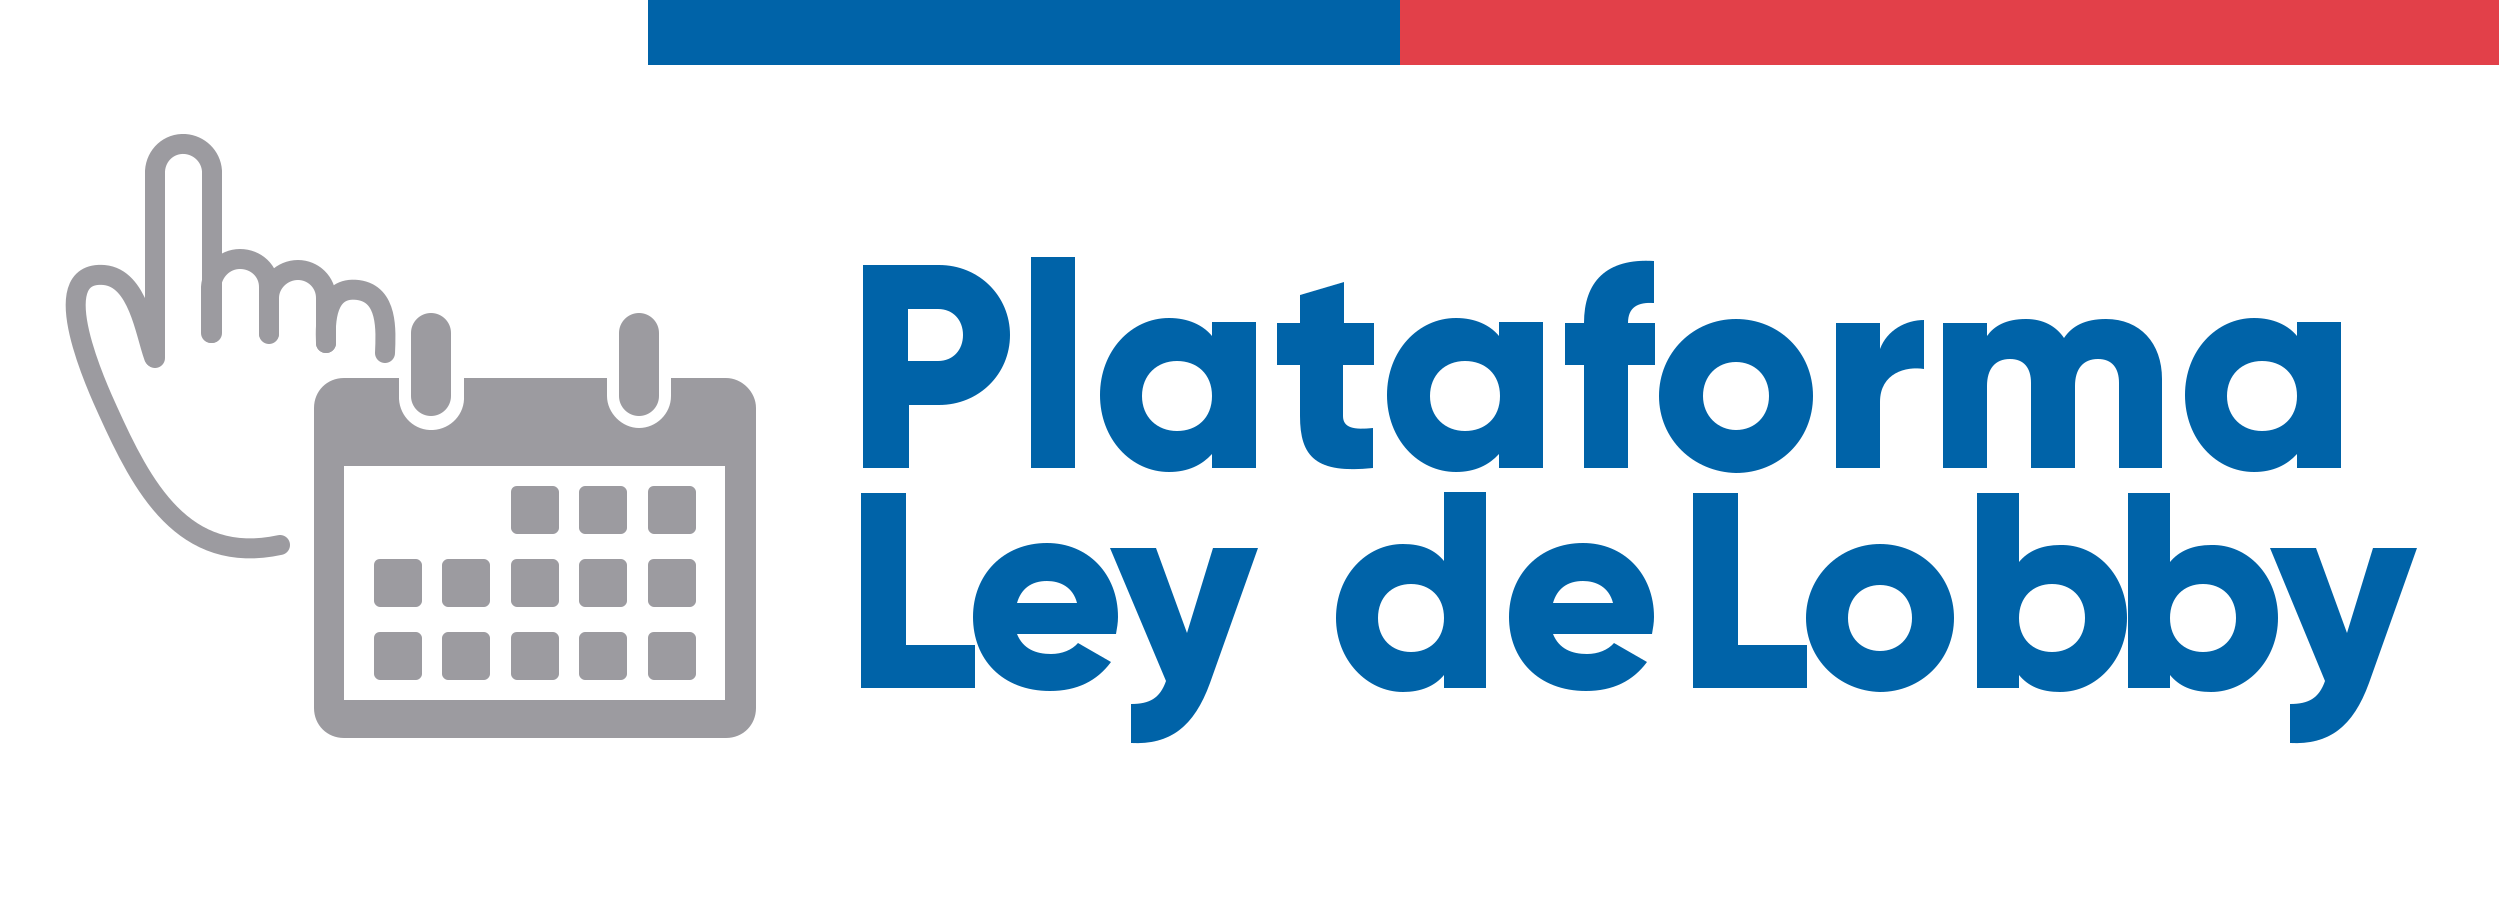<?xml version="1.0" encoding="utf-8"?>
<!-- Generator: Adobe Illustrator 24.0.2, SVG Export Plug-In . SVG Version: 6.00 Build 0)  -->
<svg version="1.1" id="Capa_2_1_" xmlns="http://www.w3.org/2000/svg" xmlns:xlink="http://www.w3.org/1999/xlink" x="0px" y="0px"
	 viewBox="0 0 250 91" style="enable-background:new 0 0 250 91;" xml:space="preserve">
<style type="text/css">
	.st0{enable-background:new    ;}
	.st1{fill:#0063A8;}
	.st2{fill:#9C9BA0;}
	.st3{fill:none;stroke:#9C9BA0;stroke-width:2;stroke-linecap:round;stroke-linejoin:round;}
	.st4{fill:#E24049;}
</style>
<g class="st0">
	<path class="st1" d="M101,33.5c0,3.9-3.1,7-7.1,7h-3v6.3h-4.6V26.5h7.6C97.9,26.5,101,29.6,101,33.5z M96.3,33.5
		c0-1.5-1-2.6-2.5-2.6h-3v5.2h3C95.3,36.1,96.3,35,96.3,33.5z"/>
	<path class="st1" d="M103.1,25.7h4.4v21.1h-4.4V25.7z"/>
	<path class="st1" d="M125.6,32.3v14.5h-4.4v-1.4c-1,1.1-2.4,1.8-4.3,1.8c-3.8,0-6.9-3.3-6.9-7.7s3.1-7.7,6.9-7.7
		c1.9,0,3.4,0.7,4.3,1.8v-1.4h4.4V32.3z M121.2,39.6c0-2.2-1.5-3.5-3.5-3.5s-3.5,1.4-3.5,3.5s1.5,3.5,3.5,3.5S121.2,41.8,121.2,39.6
		z"/>
	<path class="st1" d="M134.3,36.5v5.1c0,1.2,1.1,1.4,3,1.2v4c-5.7,0.6-7.3-1.1-7.3-5.2v-5.1h-2.3v-4.2h2.3v-2.8l4.4-1.3v4.1h3v4.2
		H134.3z"/>
	<path class="st1" d="M154.3,32.3v14.5h-4.4v-1.4c-1,1.1-2.4,1.8-4.3,1.8c-3.8,0-6.9-3.3-6.9-7.7s3.1-7.7,6.9-7.7
		c1.9,0,3.4,0.7,4.3,1.8v-1.4h4.4V32.3z M150,39.6c0-2.2-1.5-3.5-3.5-3.5s-3.5,1.4-3.5,3.5s1.5,3.5,3.5,3.5S150,41.8,150,39.6z"/>
	<path class="st1" d="M162.8,32.3h2.7v4.2h-2.7v10.3h-4.4V36.5h-1.9v-4.2h1.9c0-4.1,2.2-6.5,7-6.2v4.2
		C163.8,30.2,162.8,30.7,162.8,32.3z"/>
	<path class="st1" d="M165.9,39.6c0-4.3,3.4-7.7,7.7-7.7c4.3,0,7.7,3.3,7.7,7.7s-3.4,7.7-7.7,7.7C169.3,47.2,165.9,43.9,165.9,39.6z
		 M176.9,39.6c0-2.1-1.5-3.4-3.3-3.4c-1.9,0-3.3,1.4-3.3,3.4s1.5,3.4,3.3,3.4C175.5,43,176.9,41.6,176.9,39.6z"/>
	<path class="st1" d="M192.4,32v4.9c-1.8-0.3-4.4,0.4-4.4,3.3v6.6h-4.4V32.3h4.4v2.6C188.7,33,190.6,32,192.4,32z"/>
	<path class="st1" d="M216.2,37.9v8.9h-4.3v-8.5c0-1.5-0.7-2.4-2.1-2.4c-1.5,0-2.3,1-2.3,2.7v8.2h-4.4v-8.5c0-1.5-0.7-2.4-2.1-2.4
		c-1.5,0-2.3,1-2.3,2.7v8.2h-4.4V32.3h4.4v1.3c0.7-1,1.9-1.7,3.9-1.7c1.7,0,3,0.7,3.8,1.9c0.8-1.2,2.1-1.9,4.2-1.9
		C214,31.9,216.2,34.3,216.2,37.9z"/>
	<path class="st1" d="M234.1,32.3v14.5h-4.4v-1.4c-1,1.1-2.4,1.8-4.3,1.8c-3.8,0-6.9-3.3-6.9-7.7s3.1-7.7,6.9-7.7
		c1.9,0,3.4,0.7,4.3,1.8v-1.4h4.4V32.3z M229.7,39.6c0-2.2-1.5-3.5-3.5-3.5s-3.5,1.4-3.5,3.5s1.5,3.5,3.5,3.5S229.7,41.8,229.7,39.6
		z"/>
</g>
<g class="st0">
	<path class="st1" d="M97.5,64.5v4.3H86.1V49.3h4.5v15.2H97.5z"/>
</g>
<g class="st0">
	<path class="st1" d="M105.1,65.4c1.1,0,2.1-0.4,2.7-1.1l3.3,1.9c-1.4,1.9-3.4,2.9-6.1,2.9c-4.8,0-7.7-3.2-7.7-7.4s3-7.4,7.4-7.4
		c4.1,0,7.1,3.1,7.1,7.4c0,0.6-0.1,1.1-0.2,1.7h-9.9C102.3,64.9,103.6,65.4,105.1,65.4z M107.7,60.3c-0.4-1.6-1.7-2.2-3-2.2
		c-1.6,0-2.6,0.8-3,2.2H107.7z"/>
</g>
<g class="st0">
	<path class="st1" d="M125.8,54.8L121,68.3c-1.6,4.4-4,6.2-7.9,6v-3.9c1.9,0,2.9-0.6,3.5-2.3L111,54.8h4.6l3.1,8.5l2.6-8.5H125.8z"
		/>
	<path class="st1" d="M148.6,49.3v19.5h-4.2v-1.3c-0.9,1.1-2.3,1.7-4.1,1.7c-3.6,0-6.7-3.2-6.7-7.4s3-7.4,6.7-7.4
		c1.9,0,3.2,0.6,4.1,1.7v-6.9h4.2V49.3z M144.4,61.8c0-2.1-1.4-3.4-3.3-3.4c-1.9,0-3.3,1.3-3.3,3.4s1.4,3.4,3.3,3.4
		C143,65.2,144.4,63.9,144.4,61.8z"/>
	<path class="st1" d="M158.7,65.4c1.1,0,2.1-0.4,2.7-1.1l3.3,1.9c-1.4,1.9-3.4,2.9-6.1,2.9c-4.8,0-7.7-3.2-7.7-7.4s3-7.4,7.4-7.4
		c4.1,0,7.1,3.1,7.1,7.4c0,0.6-0.1,1.1-0.2,1.7h-9.9C155.9,64.9,157.2,65.4,158.7,65.4z M161.3,60.3c-0.4-1.6-1.7-2.2-3-2.2
		c-1.6,0-2.6,0.8-3,2.2H161.3z"/>
</g>
<g class="st0">
	<path class="st1" d="M180.7,64.5v4.3h-11.4V49.3h4.5v15.2H180.7z"/>
</g>
<g class="st0">
	<path class="st1" d="M180.6,61.8c0-4.1,3.3-7.4,7.4-7.4s7.4,3.2,7.4,7.4s-3.3,7.4-7.4,7.4C183.9,69.1,180.6,65.9,180.6,61.8z
		 M191.2,61.8c0-2-1.4-3.3-3.2-3.3c-1.8,0-3.2,1.3-3.2,3.3s1.4,3.3,3.2,3.3S191.2,63.8,191.2,61.8z"/>
	<path class="st1" d="M212.7,61.8c0,4.1-3,7.4-6.7,7.4c-1.9,0-3.2-0.6-4.1-1.7v1.3h-4.2V49.3h4.2v6.9c0.9-1.1,2.3-1.7,4.1-1.7
		C209.7,54.4,212.7,57.6,212.7,61.8z M208.5,61.8c0-2.1-1.4-3.4-3.3-3.4c-1.9,0-3.3,1.3-3.3,3.4s1.4,3.4,3.3,3.4
		C207.1,65.2,208.5,63.9,208.5,61.8z"/>
</g>
<g class="st0">
	<path class="st1" d="M227.8,61.8c0,4.1-3,7.4-6.7,7.4c-1.9,0-3.2-0.6-4.1-1.7v1.3h-4.2V49.3h4.2v6.9c0.9-1.1,2.3-1.7,4.1-1.7
		C224.8,54.4,227.8,57.6,227.8,61.8z M223.6,61.8c0-2.1-1.4-3.4-3.3-3.4c-1.9,0-3.3,1.3-3.3,3.4s1.4,3.4,3.3,3.4
		C222.2,65.2,223.6,63.9,223.6,61.8z"/>
</g>
<g class="st0">
	<path class="st1" d="M241.7,54.8l-4.8,13.5c-1.6,4.4-4,6.2-7.9,6v-3.9c1.9,0,2.9-0.6,3.5-2.3L227,54.8h4.6l3.1,8.5l2.6-8.5H241.7z"
		/>
</g>
<path class="st2" d="M45.1,39.6c0,1.1-0.9,2-2,2l0,0c-1.1,0-2-0.9-2-2v-6.3c0-1.1,0.9-2,2-2l0,0c1.1,0,2,0.9,2,2V39.6z"/>
<path class="st2" d="M65.9,39.6c0,1.1-0.9,2-2,2l0,0c-1.1,0-2-0.9-2-2v-6.3c0-1.1,0.9-2,2-2l0,0c1.1,0,2,0.9,2,2V39.6z"/>
<path class="st2" d="M72.6,37.8h-5.5v1.8c0,1.8-1.5,3.2-3.2,3.2s-3.2-1.5-3.2-3.2v-1.8H46.4v1.8c0.1,1.8-1.3,3.3-3.1,3.4
	s-3.3-1.3-3.4-3.1c0-0.1,0-0.2,0-0.4v-1.7h-5.5c-1.7,0-3,1.3-3,3l0,0v30c0,1.7,1.3,3,3,3h38.2c1.7,0,3-1.3,3-3v-30
	C75.6,39.2,74.2,37.8,72.6,37.8z M72.5,70H34.4V46.6h38.1C72.5,46.6,72.5,70,72.5,70z"/>
<path class="st2" d="M38,55.9h3.6c0.3,0,0.6,0.3,0.6,0.6v3.6c0,0.3-0.3,0.6-0.6,0.6H38c-0.3,0-0.6-0.3-0.6-0.6v-3.6
	C37.4,56.2,37.6,55.9,38,55.9z"/>
<path class="st2" d="M38,63.2h3.6c0.3,0,0.6,0.3,0.6,0.6v3.6c0,0.3-0.3,0.6-0.6,0.6H38c-0.3,0-0.6-0.3-0.6-0.6v-3.6
	C37.4,63.5,37.6,63.2,38,63.2z"/>
<path class="st2" d="M44.8,55.9h3.6c0.3,0,0.6,0.3,0.6,0.6v3.6c0,0.3-0.3,0.6-0.6,0.6h-3.6c-0.3,0-0.6-0.3-0.6-0.6v-3.6
	C44.2,56.2,44.5,55.9,44.8,55.9z"/>
<path class="st2" d="M44.8,63.2h3.6c0.3,0,0.6,0.3,0.6,0.6v3.6c0,0.3-0.3,0.6-0.6,0.6h-3.6c-0.3,0-0.6-0.3-0.6-0.6v-3.6
	C44.2,63.5,44.5,63.2,44.8,63.2z"/>
<path class="st2" d="M51.7,48.6h3.6c0.3,0,0.6,0.3,0.6,0.6v3.6c0,0.3-0.3,0.6-0.6,0.6h-3.6c-0.3,0-0.6-0.3-0.6-0.6v-3.6
	C51.1,48.9,51.3,48.6,51.7,48.6z"/>
<path class="st2" d="M51.7,55.9h3.6c0.3,0,0.6,0.3,0.6,0.6v3.6c0,0.3-0.3,0.6-0.6,0.6h-3.6c-0.3,0-0.6-0.3-0.6-0.6v-3.6
	C51.1,56.2,51.3,55.9,51.7,55.9z"/>
<path class="st2" d="M51.7,63.2h3.6c0.3,0,0.6,0.3,0.6,0.6v3.6c0,0.3-0.3,0.6-0.6,0.6h-3.6c-0.3,0-0.6-0.3-0.6-0.6v-3.6
	C51.1,63.5,51.3,63.2,51.7,63.2z"/>
<path class="st2" d="M58.5,48.6h3.6c0.3,0,0.6,0.3,0.6,0.6v3.6c0,0.3-0.3,0.6-0.6,0.6h-3.6c-0.3,0-0.6-0.3-0.6-0.6v-3.6
	C57.9,48.9,58.2,48.6,58.5,48.6z"/>
<path class="st2" d="M58.5,55.9h3.6c0.3,0,0.6,0.3,0.6,0.6v3.6c0,0.3-0.3,0.6-0.6,0.6h-3.6c-0.3,0-0.6-0.3-0.6-0.6v-3.6
	C57.9,56.2,58.2,55.9,58.5,55.9z"/>
<path class="st2" d="M58.5,63.2h3.6c0.3,0,0.6,0.3,0.6,0.6v3.6c0,0.3-0.3,0.6-0.6,0.6h-3.6c-0.3,0-0.6-0.3-0.6-0.6v-3.6
	C57.9,63.5,58.2,63.2,58.5,63.2z"/>
<path class="st2" d="M65.4,48.6H69c0.3,0,0.6,0.3,0.6,0.6v3.6c0,0.3-0.3,0.6-0.6,0.6h-3.6c-0.3,0-0.6-0.3-0.6-0.6v-3.6
	C64.8,48.9,65,48.6,65.4,48.6z"/>
<path class="st2" d="M65.4,55.9H69c0.3,0,0.6,0.3,0.6,0.6v3.6c0,0.3-0.3,0.6-0.6,0.6h-3.6c-0.3,0-0.6-0.3-0.6-0.6v-3.6
	C64.8,56.2,65,55.9,65.4,55.9z"/>
<path class="st2" d="M65.4,63.2H69c0.3,0,0.6,0.3,0.6,0.6v3.6c0,0.3-0.3,0.6-0.6,0.6h-3.6c-0.3,0-0.6-0.3-0.6-0.6v-3.6
	C64.8,63.5,65,63.2,65.4,63.2z"/>
<path class="st3" d="M32.6,34.3v-4.5c0-1.6-1.3-2.8-2.8-2.8l0,0l0,0c-1.6,0-2.9,1.3-2.9,2.8l0,0v3.6"/>
<path class="st3" d="M26.9,33.3v-4.6c0-1.6-1.3-2.8-2.9-2.8l0,0c-1.6,0-2.8,1.3-2.9,2.8v4.6"/>
<path class="st3" d="M28,54.5c-9.7,2.1-13.8-5.9-17.2-13.4c-1-2.2-6.5-14.1-0.4-13.6c3.4,0.3,4.1,5.7,5,8.2"/>
<path class="st3" d="M32.6,34.3c-0.1-2.2,0-5.7,3.2-5.3c3,0.4,2.8,4,2.7,6.3"/>
<path class="st3" d="M15.5,35.8V17.1c0.1-1.6,1.4-2.8,3-2.7c1.4,0.1,2.6,1.2,2.7,2.7v16.2"/>
<rect x="139.3" class="st4" width="110.6" height="6.5"/>
<rect x="64.8" class="st1" width="75.2" height="6.5"/>
</svg>
